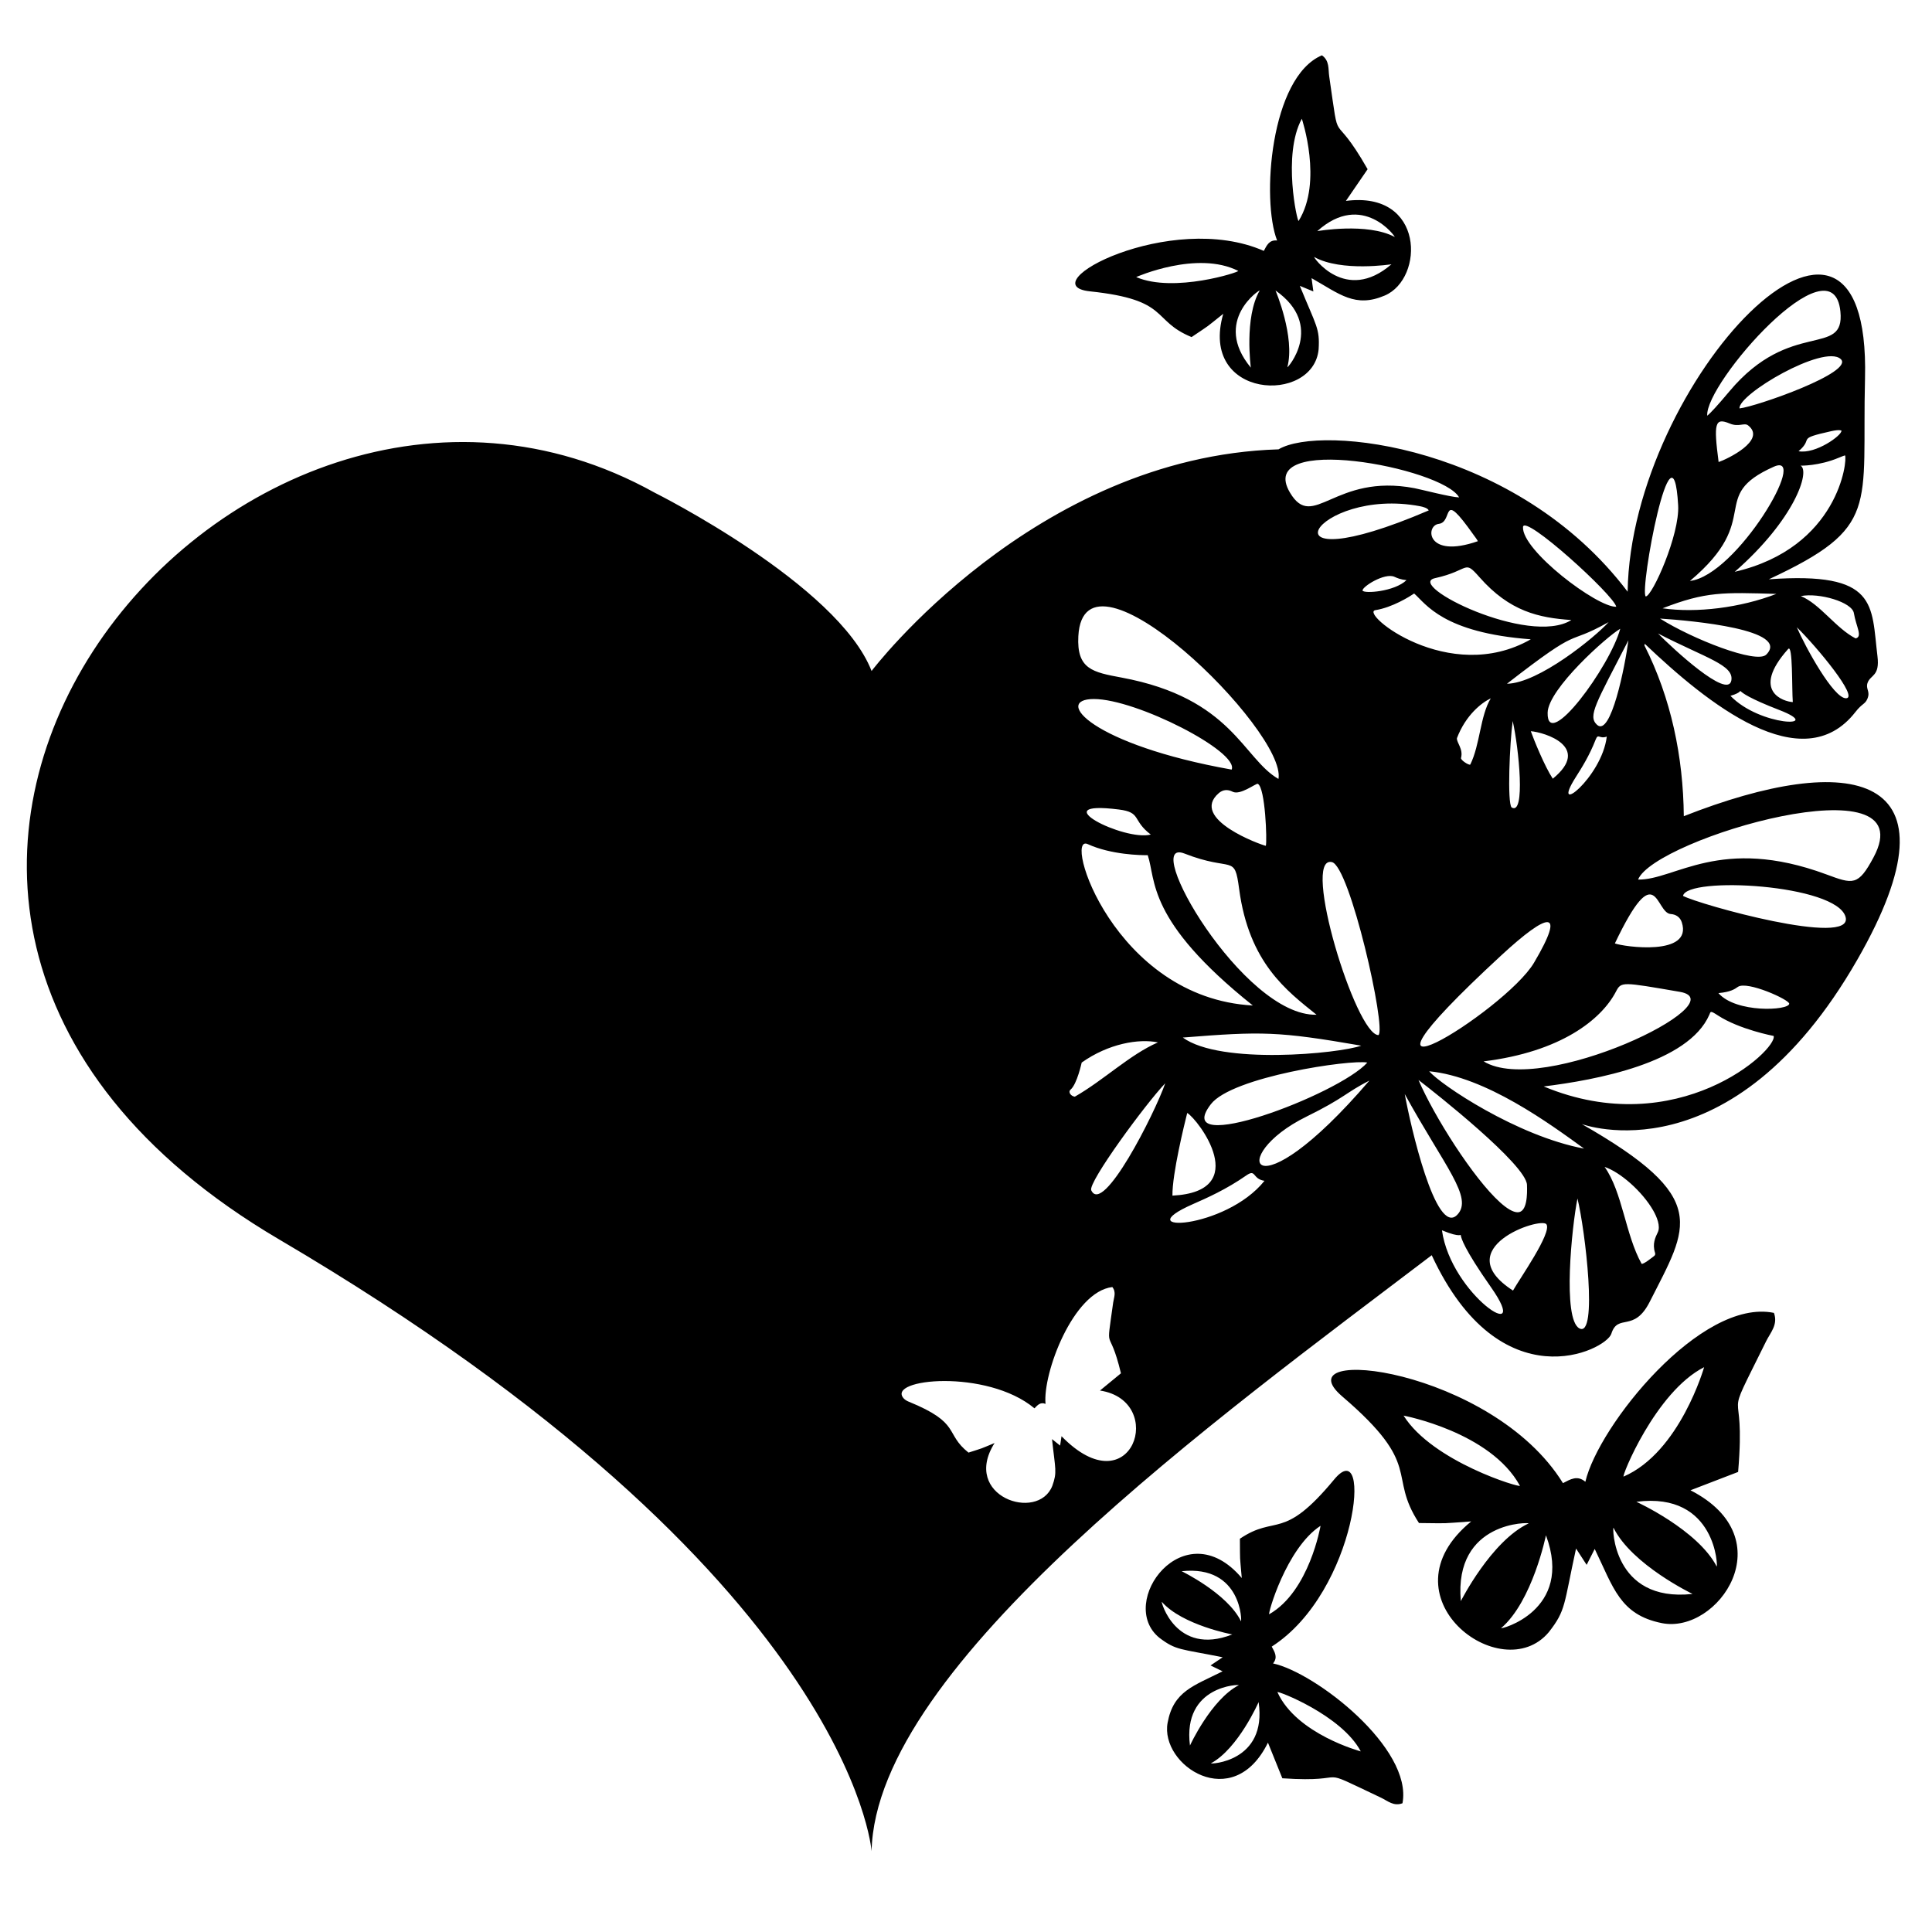 <?xml version="1.0" encoding="utf-8"?>
<!-- Generator: Adobe Illustrator 21.1.0, SVG Export Plug-In . SVG Version: 6.00 Build 0)  -->
<svg version="1.1" id="Слой_1" xmlns="http://www.w3.org/2000/svg" xmlns:xlink="http://www.w3.org/1999/xlink" x="0px" y="0px"
	 width="432px" height="432px" viewBox="0 0 432 432" style="enable-background:new 0 0 432 432;" xml:space="preserve">
<path d="M243.729,65.147c18.044,1.898,13.597,6.479,22.708,10.226c4.627-3.122,2.707-1.721,7.085-5.208
	c-5.525,19.116,20.165,20.326,21.327,7.94c0.284-4.719-0.513-5.137-4.205-14.188c1.05,0.434,1.869,0.773,3.029,1.253
	c-0.156-1.154-0.259-1.916-0.402-2.975c6.29,3.569,9.758,6.709,16.374,3.883c8.88-3.794,8.941-23.473-8.698-21.153
	c0.053-0.094,4.857-7.09,4.857-7.09c-8.215-14.397-6.076-3.456-8.593-20.799c-0.233-1.607,0.101-3.447-1.623-4.67
	c-11.551,4.879-13.564,32.399-10.024,41.41c-1.756-0.183-2.307,1.074-2.973,2.325C261.719,46.926,230.119,63.717,243.729,65.147z
	 M311.845,52.978c-6.146-3.262-17.298-1.298-17.298-1.298C304.7,42.568,312.242,53.188,311.845,52.978z M293.861,57.468
	c6.084,3.378,17.27,1.624,17.27,1.624C300.809,68.01,293.469,57.25,293.861,57.468z M291.091,26.554c0,0,4.757,14.095-0.718,22.845
	C290.111,49.818,286.693,34.632,291.091,26.554z M287.856,82.098c1.788-6.725-2.648-17.143-2.648-17.143
	C296.38,72.784,287.741,82.532,287.856,82.098z M281.667,64.97c-3.501,6.014-1.975,17.234-1.975,17.234
	C270.985,71.702,281.892,64.582,281.667,64.97z M276.865,60.571c0.442,0.223-14.366,5.02-22.814,1.382
	C254.05,61.953,267.649,55.922,276.865,60.571z M376.503,182.502c-0.125-13.269-2.841-26.397-8.803-38.18
	c0.024-0.127,0.049-0.261,0.07-0.37c14.008,13.333,35.235,30.496,47.108,15.251c1.518-1.949,2.144-1.698,2.675-2.949
	c0.727-1.714-0.469-2.177,0.05-3.596c0.665-1.812,2.756-1.405,2.204-5.912c-1.411-11.527,0.174-18.976-24.295-17.211
	c25.001-11.658,20.784-15.919,21.509-44.887c1.398-55.858-52.367,0.517-53.079,47.66c-24.788-32.766-68.646-37.468-78.06-31.832
	c-54.703,1.673-90.995,49.56-90.995,49.56c-7.54-19.388-48.469-39.853-48.469-39.853c-94.784-52.778-212.188,91.553-84.013,166.95
	s132.483,136.791,132.483,136.791c0.913-41.708,77.607-97.024,125.249-133.256c15.367,33.107,39.01,21.234,40.161,17.564
	c1.465-4.667,5.038-0.133,8.587-7.148c8.608-17.003,13.812-23.176-15.194-39.741c0,0,33.372,12.47,61.611-36.753
	C439.639,172.167,413.685,167.871,376.503,182.502z M370.737,141.65c10.724,5.524,17.024,7.041,16.393,10.509
	C386.348,156.438,373.994,144.971,370.737,141.65z M371.185,138.314c7.32,0.468,29.284,2.505,23.755,8.058
	C392.767,148.546,378.357,142.85,371.185,138.314z M414.539,137.137c0.496,2.977,2.01,5.235,0.378,5.613
	c-4.427-2.27-7.948-7.702-12.248-9.462C406.738,132.473,414.198,134.642,414.539,137.137z M412.758,156.133
	c-2.796-0.001-9.058-11.422-10.987-15.879C406.247,144.616,415.768,156.133,412.758,156.133z M386.934,155.591
	c5.338-1.57-2.775-2.124,10.947,3.178C408.268,162.786,393.534,162.472,386.934,155.591z M400.875,156.988
	c-1.888-0.069-9.557-2.327-1.041-11.868C400.904,143.919,400.642,153.975,400.875,156.988z M412.548,101.822
	c0.614,1-1.428,20.65-24.658,26.037c13.386-11.693,16.921-22.487,14.733-23.737c0,0,4.073,0.105,8.543-1.776
	C411.725,102.11,412.467,101.828,412.548,101.822z M402.161,100.892c3.578-3.034-0.809-2.672,7.295-4.479
	c1.918-0.428,2.293-0.128,2.293-0.128C411.958,97.285,405.977,101.61,402.161,100.892z M388.962,91.322
	c-0.386-3.11,18.809-14.398,22.605-11.057C414.881,83.182,392.656,90.931,388.962,91.322z M384.287,103.313
	c-1.137-8.695-0.844-10,2.478-8.612c2.048,0.858,3.255-0.259,4.118,0.419C395.124,98.444,386.066,102.73,384.287,103.313z
	 M411.518,69.652c1.042,10.456-11.123,1.523-24.813,17.85c-2.527,3.014-4.191,4.841-4.962,5.45
	C381.168,85.758,409.863,53.059,411.518,69.652z M396.636,104.355c8.099-3.594-8.301,24.313-18.761,25.548
	C394.627,115.817,381.611,111.04,396.636,104.355z M397.195,132.798c-8.011,3.103-17.901,4.316-25.438,3.22
	C381.45,132.244,385.379,132.452,397.195,132.798z M375.24,113c0.372,6.543-5.755,20.251-7.244,20.37
	C366.518,132.197,374.031,91.738,375.24,113z M369.661,270.666c0.772,1.353,1.708,3.516,1.012,4.909
	c-0.524,1.075-1.243,2.547-0.611,4.516c0.107,0.332,0.044,0.572-0.198,0.755c-0.366,0.276-2.401,1.93-2.802,1.734
	c-3.627-6.509-4.28-16.06-8.268-21.653C362.254,262.053,367.243,266.429,369.661,270.666z M335.729,213.587
	c10.449-9.65,14.546-10.622,7.285,1.674C336.515,226.266,293.935,252.185,335.729,213.587z M341.437,264.936
	c0.08,2.12,0.038,6.133-2.083,6.133c-1.032,0-2.393-0.829-3.938-2.217c-5.99-5.383-14.783-19.32-18.236-27.36
	C320.964,244.365,341.268,260.44,341.437,264.936z M325.773,165.059c1.974-5.173,5.487-7.911,7.568-8.913
	c-2.396,3.967-2.385,10.376-4.591,14.822c-0.369,0.164-2.188-1.03-2.063-1.49C327.233,167.463,325.676,166.059,325.773,165.059z
	 M347.208,174.119c-1.831-2.756-4.224-8.691-4.917-10.619C345.342,163.735,355.96,166.977,347.208,174.119z M352.352,173.761
	c1.285-2.022,3.044-4.792,4.441-8.382c0.582-1.495,0.815-0.06,2.486-0.674C358.19,173.897,346.446,183.057,352.352,173.761z
	 M336.959,152.889c17.414-13.544,12.555-8.101,22.73-13.78C356.699,142.448,344.036,152.78,336.959,152.889z M337.997,180.542
	c-0.99-1.011-0.438-14.357,0.249-19.318C339.617,167.297,341.156,182.482,337.997,180.542z M361.307,221.767
	c1.216-2.32,1.263-2.227,14.314,0.011c13.075,2.273-30.815,23.537-43.88,15.548C349.024,235.205,358.057,227.967,361.307,221.767z
	 M361.089,210.95c9.413-19.739,9.02-6.814,12.486-6.572c1.186,0.082,2.104,0.709,2.478,1.854
	C378.562,213.904,363.027,211.701,361.089,210.95z M364.116,143.175c-0.728,5.692-3.926,21.797-7.037,18.877
	C354.994,160.092,356.847,157.309,364.116,143.175z M346.054,159.358c0.112-5.313,13.29-17.075,16.234-18.765
	C360.033,149.014,345.866,168.287,346.054,159.358z M361.398,135.674c-4.288,0.156-21.13-12.61-20.85-17.818
	C340.719,114.751,360.951,133.134,361.398,135.674z M351.363,138.642c-9.483,5.945-37.223-7.876-30.504-9.36
	c7.93-1.752,6.357-4.303,9.968-0.206C337.57,136.732,344.086,138.144,351.363,138.642z M330.457,121.011
	c-11.605,4.051-11.773-3.524-8.747-3.872c3.385-0.395,0.27-8.138,7.774,2.448C329.74,119.934,330.267,120.623,330.457,121.011z
	 M326.262,111.221c-1.911-0.056-8.475-1.776-9.977-2.063c-17.938-3.412-22.64,9.739-27.835,1.007
	C280.419,96.664,322.568,104.52,326.262,111.221z M317.535,113.197c0.66,0.126,1.703,0.405,1.934,0.935
	C280.054,131.023,294.009,108.723,317.535,113.197z M314.5,129.723c-2.713,2.594-9.492,3.056-9.829,2.334
	c-0.155-0.826,4.942-4.072,7.139-3.079C312.409,129.247,313.187,129.599,314.5,129.723z M283.044,189.124
	c-1-0.16-17.208-6.024-10.51-11.788c0.866-0.745,1.923-0.901,3.083-0.305c1.705,0.877,5.259-1.954,5.634-1.764
	C282.936,176.123,283.347,188.124,283.044,189.124z M294.38,226.898c-16.441,0.444-39.633-39.994-29.526-36.041
	c10.842,4.24,11.16-0.073,12.219,7.912C279.27,215.336,287.769,221.575,294.38,226.898z M275.402,172.086
	c-31.273-5.577-40.042-15.784-30.806-15.784C254.103,156.302,277.081,168.078,275.402,172.086z M257.316,186.61
	c-5.957,1.549-24.339-7.768-7.138-5.604C255.3,181.651,253.079,183.387,257.316,186.61z M243.232,188.752L243.232,188.752
	c5.193,2.377,11.9,2.492,13.403,2.467c1.9,5.549-0.369,14.559,23.5,33.612C249.018,223.139,237.595,186.159,243.232,188.752z
	 M270.745,246.911c4.73-6.172,31.358-10.056,34.99-9.318C299.289,244.802,261.515,258.943,270.745,246.911z M262.16,267.345
	c-0.066-4.866,2.704-16.107,3.306-18.488C267.941,250.337,280.134,266.44,262.16,267.345z M264.479,231.999
	c17.715-1.411,21.268-1.405,39.898,1.812C299.455,235.586,272.921,238.174,264.479,231.999z M241.121,142.241
	c1.248-23.328,46.714,21.31,44.745,31.931c-7.946-4.548-10.343-18.059-35.051-22.659
	C244.309,150.302,240.725,149.634,241.121,142.241z M239.407,243.618L239.407,243.618c1.43-1.244,2.462-6.029,2.463-6.029
	c6.005-4.251,12.774-5.391,17.048-4.506c-6.294,2.732-12.116,8.45-18.582,12.135C239.562,245.151,238.698,244.233,239.407,243.618z
	 M237.357,321.139c-0.111,0.747-0.191,1.284-0.312,2.098c-0.692-0.553-1.181-0.944-1.809-1.445
	c0.726,6.866,1.185,7.306,0.064,10.452c-3.223,8.175-20.415,2.305-12.909-9.578c-3.656,1.505-2.078,0.932-5.831,2.141
	c-5.445-4.333-1.528-6.567-13.397-11.401c-0.393-0.16-0.798-0.396-1.08-0.704c-4.065-4.448,18.589-6.682,29.224,2.204
	c0.698-0.718,1.318-1.463,2.474-0.993c-0.634-6.845,6.158-25.086,14.94-26.125c0.929,1.168,0.341,2.351,0.184,3.487
	c-1.701,12.261-1.002,4.418,1.742,15.8c0,0-4.634,3.802-4.689,3.855C261.051,313.231,253.105,337.292,237.357,321.139z
	 M244.003,266.142c-0.76-1.734,12.194-19.379,16.549-23.919C258.199,248.986,246.598,271.874,244.003,266.142z M266.716,269.256
	c3.146-1.385,7.456-3.281,11.983-6.441c2.179-1.52,1.291,0.82,4.044,1.218C273.975,274.991,251.739,275.845,266.716,269.256z
	 M292.133,249.677c8.546-4.206,8.716-5.327,14.068-8.06C279.639,272.635,274.03,258.584,292.133,249.677z M308.225,231.448
	c-5.063,0-17.32-40.136-10.44-38.688C301.816,193.502,310.05,230.061,308.225,231.448z M307.551,136.432L307.551,136.432
	c3.818-0.621,7.62-3.024,8.659-3.721c2.64,2.325,6.451,8.768,26.08,10.241C323.95,153.409,303.887,137.006,307.551,136.432z
	 M314.108,244.632c8.932,16.263,15.423,23.197,11.728,27.006C321.048,276.567,315.345,251.532,314.108,244.632z M322.423,275.096
	c8.937,3.724-1.328-4.793,10.997,12.777C342.838,301.306,324.469,289.635,322.423,275.096z M338.311,288.575
	c-14.715-9.489,6.254-16.564,7.471-14.825C347.083,275.598,339.789,285.945,338.311,288.575z M353.15,297.026L353.15,297.026
	c-3.818-2.05-1.688-22.725-0.424-29.039C354.47,275.111,357.327,299.267,353.15,297.026z M354.201,256.832
	c-15.005-2.805-32.129-14.34-34.627-17.294C332.219,240.762,346.473,251.224,354.201,256.832z M345.177,242.933
	c11.662-1.438,32.325-5.234,37.038-16.033c0.31-0.707,0.135-1.012,1.89,0.14c4.837,3.164,12.491,4.6,12.491,4.6
	C397.491,234.765,375.103,255.381,345.177,242.933z M384.241,222.06c2.723-0.243,3.651-0.897,4.346-1.388
	c2.034-1.431,11.544,2.875,11.487,3.763C399.971,225.978,388.164,226.568,384.241,222.06z M376.324,200.32
	c0.865-4.438,34.415-2.61,36.358,4.733C414.497,211.914,379.828,202.219,376.324,200.32z M418.938,191.688
	c-3.455,6.465-4.59,6.039-10.582,3.822c-23.705-8.771-33.879,1.334-42.077,1.163C369.922,187.521,430.673,169.733,418.938,191.688z
	 M284.654,371.948c1.124-1.362,0.381-2.516-0.292-3.763c19.2-12.316,22.684-47.916,13.966-37.377
	c-11.565,13.98-12.92,7.742-21.082,13.258c0.041,5.581-0.064,3.207,0.418,8.784c-12.867-15.179-28.089,5.551-18.414,13.372
	c3.774,2.848,4.563,2.415,14.145,4.348c-0.943,0.635-1.678,1.129-2.719,1.83c1.048,0.509,1.739,0.844,2.701,1.311
	c-6.454,3.265-10.988,4.416-12.294,11.491c-1.753,9.496,14.606,20.435,22.433,4.458c0.049,0.096,3.218,7.969,3.218,7.969
	c16.538,1.123,6.241-3.149,22.08,4.35c1.467,0.695,2.816,1.991,4.788,1.232C315.929,390.889,294.119,373.985,284.654,371.948z
	 M277.485,362.507c-3.073-6.243-13.263-11.18-13.263-11.18C277.787,349.885,277.683,362.91,277.485,362.507z M259.793,358.186
	c4.613,5.21,15.745,7.279,15.745,7.279C262.836,370.44,259.496,357.85,259.793,358.186z M276.987,376.816
	c-6.18,3.199-10.908,13.487-10.908,13.487C264.361,376.77,277.385,376.61,276.987,376.816z M270.777,394.281
	c6.118-3.315,10.652-13.691,10.652-13.691C283.401,394.088,270.383,394.495,270.777,394.281z M295.278,341.172
	c0,0-2.5,14.664-11.472,19.769C283.376,361.186,287.574,346.196,295.278,341.172z M285.639,378.375
	c-0.204-0.451,14.336,5.105,18.632,13.238C304.271,391.613,289.898,387.777,285.639,378.375z M354.49,331.328
	c-1.785-1.523-3.334-0.562-5.006,0.305c-15.929-25.763-63.159-31.194-49.343-19.377c18.316,15.671,9.999,17.333,17.146,28.298
	c7.415,0.069,4.258,0.156,11.677-0.361c-20.448,16.757,6.754,37.435,17.357,24.756c3.867-4.95,3.308-6.008,6.087-18.694
	c0.822,1.267,1.463,2.254,2.371,3.652c0.699-1.38,1.16-2.291,1.802-3.559c4.195,8.645,5.624,14.693,14.993,16.584
	c12.575,2.538,27.467-18.951,6.417-29.701c0.129-0.063,10.656-4.099,10.656-4.099c1.856-21.944-4.046-8.36,6.266-29.235
	c0.955-1.934,2.707-3.697,1.742-6.333C380.341,290.2,357.406,318.801,354.49,331.328z M313.843,316.536
	c0,0,19.425,3.645,26.007,15.675C340.166,332.789,320.347,326.882,313.843,316.536z M341.791,340.643
	c-8.361,3.944-15.144,17.371-15.144,17.371C325.031,339.963,342.331,340.389,341.791,340.643z M335.661,364.05
	c7.022-6.012,10.017-20.755,10.017-20.755C352.006,360.278,335.208,364.437,335.661,364.05z M360.788,341.62
	c4.113,8.279,17.675,14.788,17.675,14.788C360.448,358.391,360.522,341.086,360.788,341.62z M383.851,350.255
	c-4.268-8.2-17.952-14.451-17.952-14.451C383.873,333.481,384.126,350.783,383.851,350.255z M363.05,330.162
	c-0.604,0.261,7.097-18.932,17.996-24.458C381.046,305.703,375.634,324.711,363.05,330.162z"/>
</svg>
